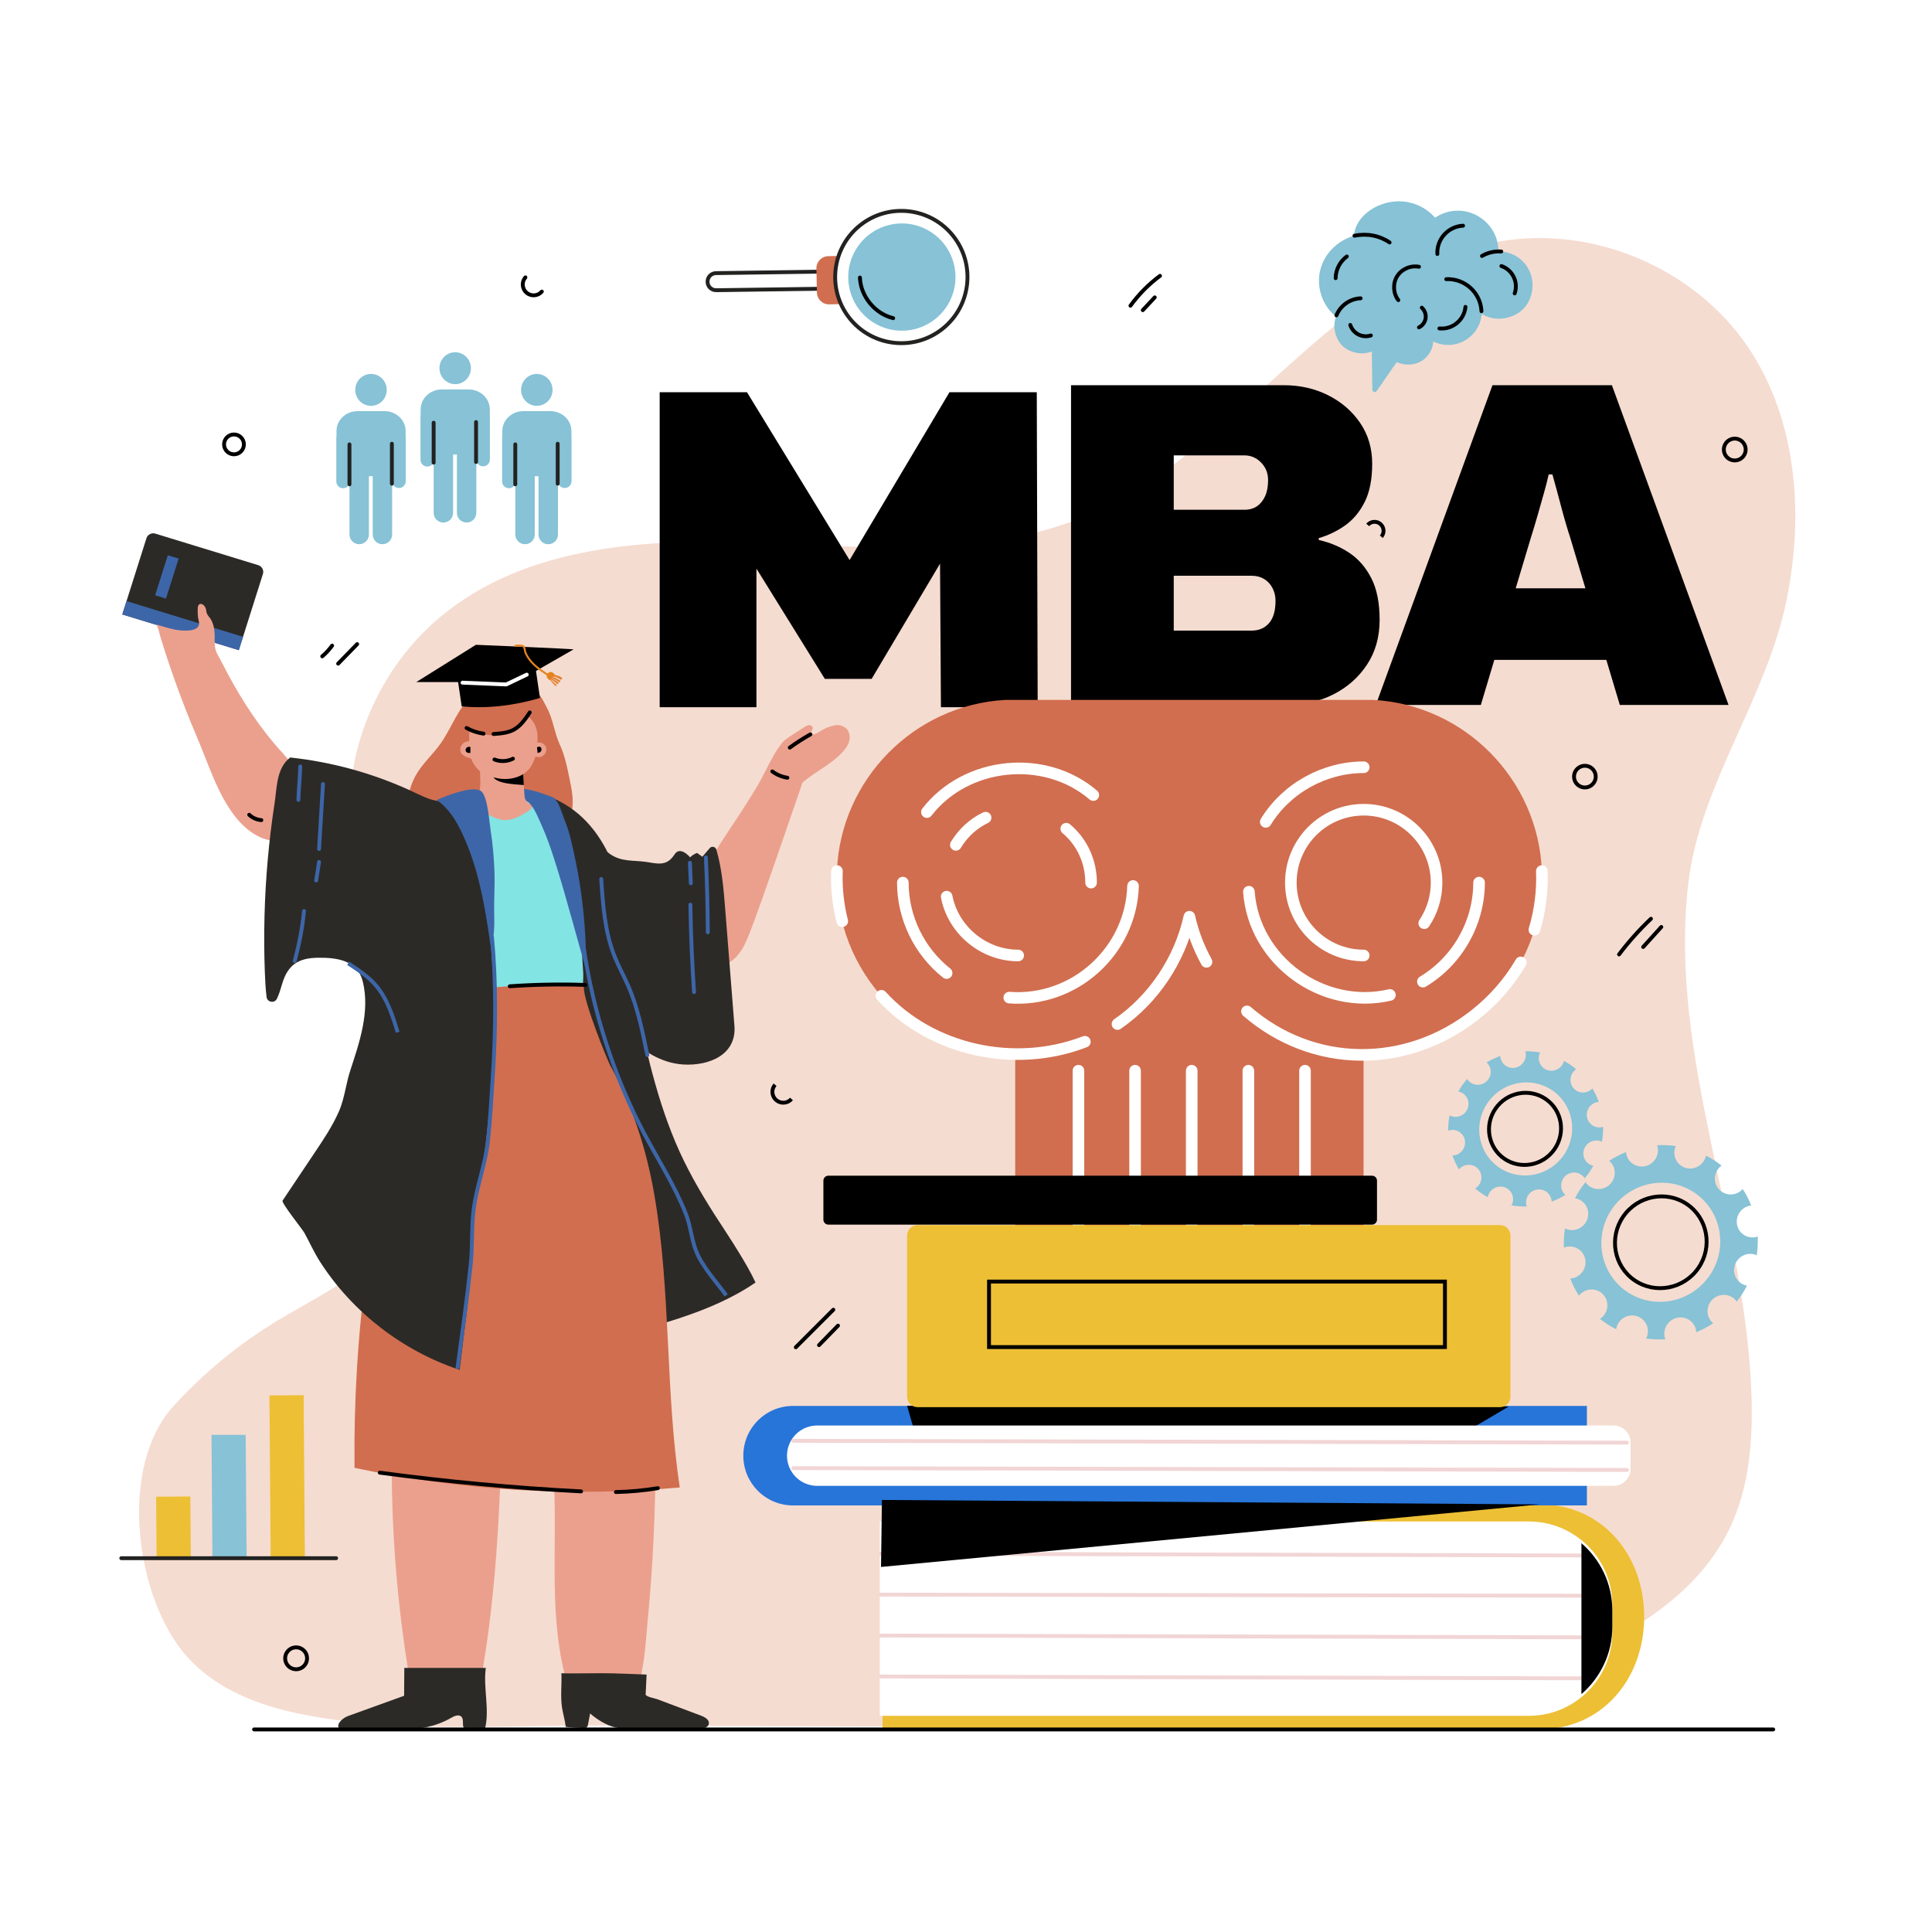 <svg xmlns="http://www.w3.org/2000/svg" xmlns:xlink="http://www.w3.org/1999/xlink" x="0px" y="0px" viewBox="0 0 500 500" style="enable-background:new 0 0 500 500;" xml:space="preserve"><g id="BACKGROUND">	<rect style="fill:#FFFFFF;" width="500" height="500"></rect></g><g id="OBJECTS">	<path style="fill:#F5DCD0;" d="M329.581,98.127c-14.826,13.442-29.655,27.255-47.627,35.014  c-26.485,11.435-56.605,8.452-85.43,7.308c-28.825-1.144-60.166,0.626-82.372,19.041c-13.404,11.116-22.065,27.771-23.468,45.129  c-1.756,21.729,6.276,45.611,11.08,66.577c4.201,18.335,11.372,35.848-3.233,52.217c-7.344,8.231-17.762,12.876-27.175,18.628  c-9.784,5.979-18.716,13.351-26.443,21.827c-14.049,15.413-10.033,47.554,1.935,62.994c10.518,13.569,29.21,17.294,46.298,18.95  c20.768,2.013,40.861,0.679,61.621,0.747c38.662,0.127,77.323,0.253,115.985,0.38c45.97,0.151,93.359,0.034,135.81-17.607  c16.909-7.027,33.549-17.673,41.299-34.263c4.688-10.034,5.704-21.401,5.459-32.473c-1.003-45.19-21.714-89.223-16.374-134.108  c3.036-25.52,20.174-47.551,25.416-73.19c4.522-22.119,2.728-46.461-9.818-65.23c-13.781-20.617-40.277-31.896-64.69-27.537  C364.898,66.628,347.242,82.114,329.581,98.127z"></path>	<g>					<line style="fill:none;stroke:#000000;stroke-linecap:round;stroke-linejoin:round;stroke-miterlimit:10;" x1="216.878" y1="343.073" x2="211.957" y2="348.123"></line>					<line style="fill:none;stroke:#000000;stroke-linecap:round;stroke-linejoin:round;stroke-miterlimit:10;" x1="92.432" y1="166.699" x2="87.511" y2="171.749"></line>		<path style="fill:none;stroke:#000000;stroke-linecap:round;stroke-linejoin:round;stroke-miterlimit:10;" d="M83.393,169.866   c0.958-0.823,1.821-1.758,2.564-2.779"></path>		<path style="fill:none;stroke:#000000;stroke-linecap:round;stroke-linejoin:round;stroke-miterlimit:10;" d="M425.251,245.08   c1.565-1.727,3.131-3.454,4.696-5.181"></path>		<path style="fill:none;stroke:#000000;stroke-linecap:round;stroke-linejoin:round;stroke-miterlimit:10;" d="M427.267,237.775   c-3.001,2.842-5.766,5.932-8.258,9.23"></path>		<path style="fill:none;stroke:#000000;stroke-linecap:round;stroke-linejoin:round;stroke-miterlimit:10;" d="M215.669,338.955   c-3.238,3.238-6.477,6.477-9.715,9.715"></path>		<g>			<path style="fill:none;stroke:#000000;stroke-linecap:round;stroke-linejoin:round;stroke-miterlimit:10;" d="M298.849,76.958    c-1.032,1.104-2.064,2.209-3.095,3.314"></path>			<path style="fill:none;stroke:#000000;stroke-linecap:round;stroke-linejoin:round;stroke-miterlimit:10;" d="M300.206,71.388    c-2.924,2.167-5.513,4.786-7.646,7.735"></path>		</g>		<path style="fill:none;stroke:#000000;stroke-linecap:round;stroke-miterlimit:10;" d="M451.137,118.138   c-0.994,1.206-2.777,1.378-3.983,0.384c-1.206-0.994-1.378-2.777-0.384-3.983c0.994-1.206,2.777-1.378,3.983-0.384   C451.958,115.148,452.13,116.932,451.137,118.138z"></path>		<path style="fill:none;stroke:#000000;stroke-linecap:round;stroke-miterlimit:10;" d="M79.475,429.171   c0,1.569-1.272,2.841-2.841,2.841c-1.569,0-2.841-1.272-2.841-2.841c0-1.569,1.272-2.841,2.841-2.841   C78.203,426.33,79.475,427.602,79.475,429.171z"></path>		<path style="fill:none;stroke:#000000;stroke-miterlimit:10;" d="M412.288,202.828c-1.017,1.174-2.792,1.301-3.966,0.285   c-1.174-1.017-1.301-2.792-0.285-3.966c1.017-1.174,2.792-1.301,3.966-0.285C413.177,199.878,413.304,201.654,412.288,202.828z"></path>		<path style="fill:none;stroke:#000000;stroke-linecap:round;stroke-linejoin:round;stroke-miterlimit:10;" d="M140.225,75.464   c-1.017,1.174-2.792,1.301-3.966,0.285c-1.174-1.017-1.301-2.792-0.285-3.966"></path>		<path style="fill:none;stroke:#000000;stroke-miterlimit:10;" d="M204.835,284.411c-1.017,1.174-2.792,1.301-3.966,0.285   c-1.174-1.017-1.302-2.792-0.285-3.966"></path>		<path style="fill:none;stroke:#000000;stroke-miterlimit:10;" d="M353.96,135.852c0.844-0.975,2.319-1.081,3.294-0.237   c0.975,0.844,1.081,2.319,0.237,3.294"></path>		<circle style="fill:none;stroke:#000000;stroke-miterlimit:10;" cx="60.554" cy="115.008" r="2.568"></circle>	</g>	<g>		<path style="fill:#D16E4F;" d="M147.161,200.419c-0.544-2.65-1.167-5.293-2.295-7.746c-1.438-3.125-1.73-6.621-3.37-9.59   c-0.837-1.515-1.597-3.533-3.266-4.365c-4.172-2.081-11.144-2.07-15.03,0.592c-4.452,3.049-6.066,8.759-9.196,13.155   c-2.016,2.831-4.713,5.171-6.41,8.203c-2.769,4.946-2.774,11.28-1.745,16.707c0.488,2.576,0.775,5.181,3.012,6.565   c2.377,1.47,5.937,1.749,8.648,2.02c7.528,0.752,15.533,0.108,21.925-3.94c3.646-2.309,6.571-5.894,8.002-9.975   C148.899,207.877,148.005,204.53,147.161,200.419z"></path>		<g>			<g>				<path style="fill:#2C2A27;" d="M68.047,148.54l-6.243,19.718l-30.149-9.243l6.243-19.718c0.303-0.958,1.338-1.492,2.311-1.194     l26.625,8.162C67.807,146.564,68.35,147.582,68.047,148.54z"></path>				<polygon style="fill:#3D66A8;" points="62.896,164.808 61.804,168.258 31.655,159.015 32.748,155.566     "></polygon>			</g>			<polygon style="fill:#3D66A8;" points="46.231,144.561 42.954,154.91 40.15,154.05 43.426,143.701    "></polygon>		</g>		<path style="fill:#EBA08D;" d="M51.731,192.579c-0.25-0.607-0.502-1.211-0.759-1.813c-2.083-4.882-4.015-9.828-5.792-14.83   c-0.878-2.47-1.718-4.954-2.52-7.451c-0.411-1.279-0.812-2.56-1.202-3.845c-0.149-0.492-0.622-2.912-1.137-3.046   c1.738,0.463,3.438,1.077,5.208,1.396c1.693,0.304,6.654,0.732,5.926-2.204c-0.278-1.12-0.338-2.206-0.274-3.375   c0.021-0.377,0.084-0.805,0.398-1.014c0.406-0.271,0.967,0.01,1.276,0.387c0.288,0.351,0.469,0.788,0.516,1.24   c0.13,1.269,0.852,1.507,1.404,2.631c0.577,1.176,0.764,2.52,0.785,3.818c0.025,1.59-0.149,3.297,0.659,4.738   c0.901,1.606,1.729,3.287,2.601,4.93c3.811,7.18,8.623,14.542,14.162,20.551c1.345,1.459,3.076,4.037,4.796,4.989   c2.288,1.265,5.349,0.515,7.725,1.943c2.146,1.29,3.425,3.749,3.678,6.24c0.253,2.491-0.419,5.003-1.482,7.27   c-0.897,1.913-2.279,3.844-4.341,4.306c-1.046,0.235-2.135,0.056-3.192-0.123c-2.544-0.431-5.087-0.862-7.631-1.293   c-1.788-0.303-3.6-0.613-5.246-1.374C58.721,212.689,55.021,200.565,51.731,192.579z"></path>		<path style="fill:#EBA08D;" d="M182.725,227.665c0.051-0.483,0.124-0.97,0.225-1.46c0.816-3.986,3.151-7.468,5.41-10.852   c2.605-3.902,5.179-7.828,7.591-11.852c2.188-3.651,3.826-7.98,6.491-11.291c0.559-0.695,1.322-1.191,2.071-1.675   c1.21-0.782,2.419-1.564,3.629-2.346c0.391-0.253,0.809-0.514,1.274-0.52c0.465-0.006,0.967,0.361,0.922,0.824   c-0.041,0.423-0.503,0.785-0.371,1.188c0.313,0.959,2.149-0.366,2.558-0.581c1.177-0.621,1.107-0.801,3.516-1.388   c0.852-0.207,1.803,0.019,2.546,0.483c0.908,0.568,1.37,1.697,1.319,2.767c-0.051,1.07-0.552,2.078-1.215,2.919   c-2.805,3.556-7.17,5.485-10.733,8.395c-0.533,0.435-0.58,1.247-0.822,1.891c-0.613,1.632-10.079,29.585-13.036,37.059   c-0.77,1.945-1.556,3.92-2.842,5.571c-3.922,5.035-10.962,4.806-11.644,0.48C178.759,241.842,182.138,233.277,182.725,227.665z"></path>		<path style="fill:#2C2A27;" d="M162.143,267.7c3.816,4.192,9.019,7.463,14.729,7.792c6.626,0.382,13.793-2.49,13.197-10.029   c-0.793-10.029-1.585-20.058-2.378-30.087c-0.412-5.217-0.837-10.495-2.3-15.505c-0.223-0.763-1.202-0.979-1.718-0.375   l-1.902,2.227l-1.376-0.983c-0.675,0.235-1.294,0.63-1.792,1.143c-0.898-1.029-2.336-2.145-3.461-1.372   c-0.361,0.248-0.584,0.646-0.84,1.002c-2,2.784-4.434,1.916-7.155,1.535c-3.295-0.461-6.219,0.027-9.187-1.966   c-3.978-2.671-5.43-8.13-10.007-10.644c-3.748-2.059-7.813-0.641-8.524,3.618c-0.652,3.901,1.242,8.122,2.467,11.743   c1.701,5.034,1.542,10.531,4.05,15.366C150.529,250.003,155.372,260.262,162.143,267.7z"></path>		<path style="fill:#2C2A27;" d="M191.149,324.016c-1.98-3.249-4.115-6.403-6.164-9.609c-3.876-6.062-7.417-12.228-10.206-18.855   c-2.706-6.429-4.762-13.1-6.489-19.842c-2.289-8.937-3.093-18.062-4.19-27.192c-1.751-14.572-4.611-33.699-19.506-41.259   c-4.939-2.507-10.796-2.587-16.301-1.833c-5.505,0.753-10.891,2.278-16.424,2.792c1.249-0.116,2.096,6.672,2.243,7.496   c0.453,2.545,0.443,4.688,0.211,7.305c-0.922,10.385-3.015,20.622-3.561,31.071c-1.043,19.971-2.086,39.942-3.129,59.913   c-0.3,5.741-0.565,11.696,1.629,17.023c2.673,6.49,8.757,11.187,15.41,13.673c8.034,3.002,21.15,5.17,29.577,2.703   c13.76-4.028,29.292-7.232,41.281-15.49C194.266,329.186,192.709,326.576,191.149,324.016z"></path>		<path style="fill:#EBA08D;" d="M143.571,391.125c-0.022-2.711-0.084-5.417-0.223-8.114c-0.753-14.607-4.919-28.473-6.176-43.026   c-1.255-14.529-0.482-29.134,3.263-43.267c1.482-5.591,4.54-12.102,10.31-12.502c3.62-0.251,6.984,2.258,8.813,5.393   c1.829,3.135,2.424,6.816,2.964,10.405c2.689,17.859,6.073,35.707,6.747,53.671c0.558,14.886,0.578,29.797-0.133,44.679   c-0.35,7.33-0.876,14.652-1.596,21.956c-0.367,3.725-0.558,7.595-1.267,11.272c-0.326,1.691-0.492,5.45-2.268,6.165   c-0.434,0.175-0.914,0.185-1.381,0.19c-4.111,0.042-8.225-0.175-12.309-0.651c-1.123-0.131-2.345-0.332-3.1-1.174   c-0.49-0.547-0.702-1.282-0.888-1.992C142.684,420.184,143.689,405.593,143.571,391.125z"></path>		<path style="fill:#EBA08D;" d="M106.561,294.032c1.79-5.5,5.206-11.831,10.99-11.909c3.629-0.049,6.847,2.643,8.499,5.875   c1.651,3.232,2.041,6.94,2.38,10.553c1.691,17.981,2.221,33.907,1.894,51.881c-0.489,26.828-0.918,55.646-5.482,82.098   c-0.219,1.267-0.514,2.656-1.539,3.432c-0.657,0.498-1.504,0.651-2.317,0.789c-4.848,0.826-9.941,1.634-14.588,0.026   c-3.157-17.978-4.831-36.215-5-54.467c-0.044-4.73-0.227-9.458-0.452-14.183c-0.203-4.262-1.158-8.94-0.902-13.135   c0.304-4.978,1.148-10.101,1.049-15.053c-0.1-4.987-0.354-9.943-0.112-14.949C101.486,314.472,103.299,304.051,106.561,294.032z"></path>		<path style="fill:#3D66A8;" d="M141.563,205.767c0.47,0.17,0.938,0.344,1.404,0.518c0.226,0.084,0.46,0.174,0.624,0.349   c0.161,0.172,0.232,0.404,0.299,0.628c0.739,2.467,1.478,4.939,1.977,7.464c0.531,2.692,0.769,5.563-0.269,8.108   c-0.085,0.209-0.184,0.422-0.359,0.567c-1.284,1.067-3.578-1.005-4.427-1.755c-1.362-1.202-2.605-2.534-3.71-3.969   c-1.497-1.944-2.741-4.078-3.684-6.335c-0.841-2.011-1.783-3.87-1.564-6.063c0.027-0.268,0.064-0.548,0.219-0.77   c0.294-0.424,0.891-0.497,1.412-0.5C136.259,203.991,138.944,204.82,141.563,205.767z"></path>		<path style="fill:#83E4E4;" d="M150.74,248.755c0.072,1.614,0.278,3.087,0.201,4.368c-0.158,2.622,0.152,3.335-0.227,4.948   c-1.97,8.383-25.785,18.005-33.466,14.503c-4.457-2.032-6.651-6.979-8.014-11.623c-2.68-9.133-3.633-18.753-2.796-28.224   c0.469-5.308-3.922-15.435-0.214-19.302c3.713-3.872,16.347-5.72,21.297-7.949c2.92-1.315,5.244,0.617,8.263,1.695   C148.769,211.806,150.139,235.243,150.74,248.755z"></path>		<path style="fill:#D16E4F;" d="M94.936,328.25c-2.357,17.136-3.378,34.534-3.184,51.625c27.596,5.874,56.073,7.592,84.175,5.081   c-3.79-25.121-2.233-50.762-6.595-75.814c-2.072-11.898-5.623-22.854-11.398-33.398c-0.695-1.268-6.945-16.571-6.837-20.237   c0.013-0.448-0.299-0.845-0.746-0.874c-9.969-0.635-20.915,1.103-30.898,1.361c-0.867,0.023-1.763,0.051-2.548,0.415   c-1.022,0.474-1.702,1.44-2.309,2.377c-7.937,12.257-11.482,28.185-14.685,42.151C97.854,309.907,96.202,319.041,94.936,328.25z"></path>		<path style="fill:#2C2A27;" d="M89.497,281.525c-0.462,2.084-0.925,4.165-1.821,6.194c-1.625,3.678-3.869,7.048-6.099,10.379   c-2.816,4.206-5.632,8.412-8.448,12.618c-0.384,0.572,5.141,7.422,5.657,8.366c1.373,2.51,2.512,5.087,4.092,7.542   c8.34,12.962,21.298,22.984,36.068,27.896c0.319-2.73,0.666-5.464,1.011-8.199c1.113-8.828,2.197-17.678,2.197-26.495   c0-7.299,2.539-15.321,3.415-22.624c0.907-7.568,1.604-15.158,2.176-22.757c1.17-15.532-1.16-30.192-1.437-45.647   c-0.092-5.137-0.634-19.215-6.018-21.083c-2.234-0.775-4.371-0.132-6.623-0.363c-2.628-0.27-5.194-1.728-7.556-2.808   c-9.794-4.478-20.314-7.361-31.022-8.504c-3.571,2.792-3.387,7.649-4.05,11.991c-0.734,4.8-1.316,9.623-1.747,14.46   c-0.862,9.674-1.115,19.401-0.755,29.106c0.08,2.143,0.19,4.291,0.449,6.418c0.17,1.396,2.054,1.729,2.675,0.467   c0.589-1.196,0.969-2.553,1.348-3.831c1.485-5.008,4.245-6.729,9.288-6.785c4.76-0.053,10.189,0.556,11.594,6.176   c1.907,7.786-0.875,15.755-3.27,23.092C90.147,278.588,89.822,280.057,89.497,281.525z"></path>		<g>			<path style="fill:#EBA08D;" d="M124.317,192.34c-0.529,3.037-0.047,6.499-0.015,9.582c0.011,1.087,0.018,2.199-0.344,3.227    c-0.362,1.027-1.173,1.969-2.255,2.189c1.658,1.698,3.644,3.083,5.82,4.061c0.845,0.379,1.729,0.701,2.652,0.8    c1.863,0.2,3.623-0.529,5.171-1.482c0.562-0.346,1.892-0.991,2.2-1.575c0.511-0.968-0.235-0.819-1.036-1.511    c-0.636-0.55-0.754-1.467-0.817-2.298c-0.332-4.353-0.314-8.632-0.876-12.969C134.787,192.129,125.329,192.364,124.317,192.34z"></path>			<g>				<defs>					<path id="SVGID_1_" d="M125.82,193.337c-0.352,0.847-0.408,1.923-0.452,2.71c-0.205,3.663-0.41,7.325-0.615,10.988      c-0.015,0.273-0.029,0.556,0.07,0.811c0.216,0.557,0.875,0.794,1.465,0.926c2.52,0.566,5.201,0.416,7.64-0.426      c0.566-0.196,1.157-0.459,1.464-0.966c0.289-0.478,0.238-1.07,0.234-1.626c-0.027-3.892-0.423-7.889-0.68-11.83      c-0.121-1.862-0.537-1.565-2.251-1.568c-1.1-0.002-2.235,0.076-3.33-0.025c-0.628-0.058-1.437-0.426-2.063-0.311      C126.543,192.161,126.093,192.68,125.82,193.337z"></path>				</defs>				<clipPath id="SVGID_00000174561571159441669030000003819391846192053949_">					<use xlink:href="#SVGID_1_" style="overflow:visible;"></use>				</clipPath>				<path style="clip-path:url(#SVGID_00000174561571159441669030000003819391846192053949_);" d="M128.661,198.402     c0.186,0.508-1.139,1.778-1.139,2.015c0,2.891,7.904,2.487,8.754,2.89c0.575,0.272,1.157,0.531,1.753,0.754     c-0.34-3.072-0.849-6.124-1.529-9.139c-0.036-0.159-0.082-0.332-0.216-0.424c-0.146-0.1-0.341-0.067-0.514-0.03     C133.732,194.905,127.422,195.021,128.661,198.402z"></path>			</g>			<path style="fill:#EBA08D;" d="M132.496,201.443c-1.482,0.269-3.05,0.188-4.471-0.193c-1.472-0.393-3.04-0.9-4.158-1.967    c-1.198-1.143-2.035-2.716-2.312-4.336c-0.256-1.499-0.124-3.095-0.124-4.624c0-3.528,2.907-6.389,6.493-6.389    c0,0,4.631,0,4.633,0c2.532,0,4.887,1.499,5.925,3.772c0.097,0.212,0.18,0.43,0.252,0.651c0.433,1.335,0.461,2.762,0.308,4.144    c-0.069,0.619-0.204,1.168-0.171,1.784c0.037,0.71-0.231,1.402-0.49,2.052c-0.28,0.701-0.563,1.408-0.974,2.044    C136.29,200.105,134.47,201.085,132.496,201.443z"></path>			<path style="fill:#D16E4F;" d="M130.102,189.999c0.455-0.112,0.903-0.255,1.338-0.432c2.883-1.171,7.438-5.786,4.923-9.029    c-0.788-1.016-2.504-1.251-3.73-1.37c-0.829-0.08-1.658-0.16-2.487-0.24c-1.206-0.117-2.075,0.128-3.192,0.45    c-2.836,0.817-4.903,3.664-5.794,6.299c-0.274,0.81-0.437,1.766,0.061,2.465c0.24,0.336,0.603,0.564,0.968,0.764    C124.571,190.213,127.467,190.645,130.102,189.999z"></path>			<path style="fill:#EBA08D;" d="M122.373,191.903c-0.813-0.162-1.703-0.13-2.395,0.381c-0.693,0.511-1.091,1.607-0.704,2.436    c0.218,0.468,0.633,0.773,1.054,0.999c0.573,0.308,1.191,0.509,1.821,0.592"></path>			<path d="M121.746,193.331c-0.303-0.089-0.642-0.082-0.908,0.106c-0.265,0.188-0.426,0.587-0.308,0.917    c0.087,0.242,0.301,0.401,0.523,0.465c0.223,0.064,0.457,0.048,0.686,0.031"></path>			<path style="fill:none;stroke:#452232;stroke-miterlimit:10;" d="M133.203,197.683"></path>			<path style="fill:#EBA08D;" d="M140.954,192.802c0.187,0.204,0.333,0.446,0.404,0.711c0.068,0.253,0.064,0.522,0.012,0.779    c-0.162,0.799-0.837,1.482-1.65,1.631c-0.813,0.149-1.71-0.267-2.081-0.995C136.584,192.859,139.441,191.152,140.954,192.802z"></path>			<path d="M138.979,193.475c0.195-0.297,0.678-0.327,0.943-0.088c0.265,0.239,0.298,0.67,0.115,0.974    c-0.182,0.305-0.543,0.482-0.902,0.5"></path>			<g>				<path d="M107.724,176.525l15.442-9.653c0,0,25.52,1.065,25.251,1.2l-14.731,8.453     C133.658,176.533,107.724,176.525,107.724,176.525z"></path>				<path d="M139.743,180.642c-6.869,1.995-13.628,2.797-20.256,2.167l-1.382-9.35c5.371-3.953,15.289-4.814,20.256-2.167     L139.743,180.642z"></path>				<path style="fill:#E38436;" d="M144.556,174.926c-0.296-0.113-0.599-0.205-0.914-0.249c-0.297-0.041-0.59-0.056-0.887-0.015     c-0.144,0.02-0.277,0.067-0.398,0.147c-0.11,0.073-0.18,0.17-0.254,0.276c-0.016,0.023-0.007,0.047,0.01,0.065     c-0.053,0.032-0.05,0.099-0.005,0.137c-0.048,0.011-0.086,0.057-0.056,0.115c0.423,0.796,1.002,1.505,1.673,2.113     c0.194,0.176,0.482-0.13,0.28-0.288c-0.599-0.469-1.121-1.016-1.583-1.613c0.1,0.08,0.205,0.155,0.304,0.238     c0.172,0.143,0.351,0.277,0.526,0.416c0.175,0.14,0.347,0.284,0.516,0.433c0.084,0.074,0.167,0.151,0.25,0.226     c0.109,0.097,0.199,0.139,0.349,0.115c0.09-0.015,0.165-0.107,0.184-0.19c0.039-0.165-0.062-0.285-0.211-0.339     c-0.009-0.003-0.017-0.001-0.026-0.003c-0.016-0.009-0.03-0.018-0.037-0.023c-0.046-0.034-0.091-0.067-0.137-0.1     c-0.082-0.059-0.165-0.118-0.248-0.177c-0.178-0.124-0.358-0.243-0.541-0.358c-0.178-0.112-0.361-0.208-0.548-0.303     c-0.098-0.05-0.194-0.1-0.292-0.141c0.12,0.027,0.24,0.056,0.356,0.104c0.246,0.101,0.48,0.214,0.71,0.346     c0.22,0.126,0.433,0.262,0.638,0.411c0.223,0.161,0.484,0.415,0.752,0.175c0.175-0.157-0.008-0.49-0.233-0.424     c-0.015-0.009-0.031-0.018-0.034-0.02c-0.053-0.034-0.104-0.07-0.157-0.104c-0.1-0.065-0.201-0.129-0.304-0.19     c-0.218-0.13-0.441-0.25-0.678-0.344c-0.23-0.092-0.463-0.171-0.708-0.208c-0.192-0.029-0.411-0.063-0.61-0.033     c0.161-0.139,0.458-0.134,0.655-0.11c0.251,0.031,0.511,0.103,0.751,0.179c0.236,0.075,0.466,0.16,0.688,0.27     c0.241,0.12,0.457,0.294,0.701,0.405c0.304,0.138,0.602-0.233,0.352-0.477C145.171,175.167,144.843,175.035,144.556,174.926z"></path>				<path style="fill:#E3831F;" d="M143.655,174.637l-0.465-0.451c-0.388-0.376-1.018-0.359-1.408,0.037     c-0.39,0.396-0.392,1.021-0.004,1.397l0.465,0.451L143.655,174.637z"></path>				<path style="fill:none;stroke:#E3831F;stroke-width:0.5;stroke-miterlimit:10;" d="M133.174,167.164     c0.387-0.061,0.779-0.092,1.171-0.093c0.359-0.001,0.986,0.042,1.193,0.283c0.255,0.296,0.306,1.227,0.479,1.625     c0.471,1.085,1.201,2.051,2.047,2.882c1.235,1.213,2.71,2.159,4.173,3.094"></path>			</g>		</g>		<path style="fill:#3D66A8;" d="M112.983,207.042c3.077,2.046,5.074,5.319,6.633,8.636c4.652,9.898,6.211,20.886,7.718,31.69   c-0.461-3.307,0.798-3.315,0.574-10.664c-0.111-3.63,0.188-7.263,0.064-10.894c-0.126-3.673-0.428-7.343-1.007-10.975   c-0.32-2.006-0.756-8.842-2.456-10.098C122.375,203.163,115.115,206.105,112.983,207.042z"></path>		<path style="fill:#3D66A8;" d="M145.87,211.533c-0.484-1.375-1.475-4.196-1.956-4.265c-0.828-0.119-1.656-0.237-2.485-0.356   c-0.803-0.115-1.696-0.232-2.389-0.683c-0.527-0.343-0.835-0.952-1.413-1.221c-0.503-0.233-1.156-0.096-1.519,0.318   c-0.363,0.414-0.405,1.069-0.097,1.525c0.149,0.221,0.364,0.389,0.563,0.568c1.715,1.538,2.628,4.033,3.556,6.075   c1.395,3.068,2.483,6.262,3.502,9.47c1.696,5.344,3.205,10.743,4.714,16.142c1.107,3.961,2.214,7.921,3.321,11.882   c0.001-0.075,0.001-0.15,0.002-0.226c0.063-7.524-0.509-15.053-1.699-22.485c-0.596-3.72-1.375-7.399-2.249-11.064   c-0.412-1.73-0.947-3.356-1.614-5.02C146.063,212.079,145.979,211.843,145.87,211.533z"></path>		<path style="fill:none;stroke:#3D66A8;stroke-miterlimit:10;" d="M151.087,245.342c2.379,16.364,7.753,33.127,15.535,47.837   c3.694,6.983,8.025,13.685,10.91,21.057c1.217,3.11,1.427,6.519,2.612,9.521c1.578,4,5.254,8.011,7.795,11.478"></path>		<path style="fill:none;stroke:#3D66A8;stroke-miterlimit:10;" d="M118.371,354.273c1.209-8.991,2.502-18.012,3.449-27.036   c0.507-4.835,0.16-9.868,0.812-14.624c0.785-5.725,2.929-11.184,3.596-16.929c0.646-5.563,0.916-11.255,1.287-16.849   c0.807-12.162,0.931-24.391-0.205-36.537"></path>		<path style="fill:none;stroke:#3D66A8;stroke-linecap:round;stroke-miterlimit:10;" d="M155.596,227.469   c0.451,6.822,0.931,13.773,3.489,20.129c1.008,2.504,2.324,4.876,3.411,7.347c2.534,5.757,3.792,11.965,5.032,18.12"></path>		<path style="fill:none;stroke:#3D66A8;stroke-miterlimit:10;" d="M90.108,249.307c2.567,1.686,5.17,3.402,7.167,5.718   c2.943,3.414,4.327,7.834,5.639,12.121"></path>		<path style="fill:none;stroke:#000000;stroke-linecap:round;stroke-miterlimit:10;" d="M209.73,190.058   c-1.844,1.034-3.627,2.177-5.336,3.422"></path>		<path style="fill:none;stroke:#000000;stroke-linecap:round;stroke-miterlimit:10;" d="M199.863,199.638   c1.143,0.859,2.502,1.427,3.916,1.637"></path>		<path style="fill:none;stroke:#3D66A8;stroke-linecap:round;stroke-miterlimit:10;" d="M182.686,221.902   c0.289,6.457,0.454,12.919,0.496,19.383"></path>		<path style="fill:none;stroke:#3D66A8;stroke-linecap:round;stroke-miterlimit:10;" d="M178.551,223.286   c0.077,1.769,0.154,3.538,0.231,5.307"></path>		<path style="fill:none;stroke:#3D66A8;stroke-linecap:round;stroke-miterlimit:10;" d="M178.67,234.129   c0.119,7.547,0.435,15.091,0.946,22.622"></path>		<path style="fill:none;stroke:#000000;stroke-linecap:round;stroke-miterlimit:10;" d="M125.145,189.87   c-1.541-0.217-3.04-0.71-4.398-1.472"></path>		<path style="fill:none;stroke:#000000;stroke-linecap:round;stroke-miterlimit:10;" d="M137.094,184.376   c-3.027,4.758-4.86,5.281-9.363,5.585"></path>		<polyline style="fill:none;stroke:#FFFFFF;stroke-linecap:round;stroke-linejoin:round;stroke-miterlimit:10;" points="   119.709,176.673 131.016,177.134 136.323,174.596   "></polyline>		<path style="fill:#2C2A27;" d="M125.69,431.964c0.013-0.107,0.027-0.207,0.041-0.306h-21.095   c-0.017,2.402-0.034,4.804-0.051,7.205c-4.848,1.752-9.696,3.504-14.545,5.256c-1.525,0.551-3.334,2.35-2.085,3.383   c0.428,0.354,1.038,0.355,1.593,0.337c8.757-0.285,19.229,1.368,27.149-3.233c0.864-0.502,2.067-1.032,2.74-0.294   c0.765,0.839-0.056,2.524,0.882,3.164c0.345,0.235,0.798,0.208,1.214,0.173c1.334-0.115,2.667-0.229,4.001-0.344   C126.73,442.559,125.08,436.877,125.69,431.964z"></path>		<path style="fill:#2C2A27;" d="M183.318,445.35c-0.323-0.62-1.144-1.058-1.859-1.327c-2.493-0.937-4.987-1.875-7.48-2.812   c-1.297-0.487-2.593-0.975-3.89-1.462c-0.666-0.25-2.594-0.549-2.998-1.138c0.082-1.746,0.164-3.492,0.246-5.237   c-3.916-0.13-7.748-0.353-11.681-0.348c-0.651,0.001-10.368,0.087-10.372,0.012c0.144,2.953-0.283,5.939,0.167,8.882   c0.257,1.678,0.798,3.36,0.958,5c1.486,0.186,3.008,0.216,4.511,0.301c0.323,0.018,0.681,0.025,0.926-0.185   c0.216-0.185,0.282-0.487,0.335-0.766c0.179-0.942,0.359-1.883,0.539-2.825c1.792,1.547,4.191,3.087,6.543,3.61   c2.197,0.488,4.474,0.434,6.724,0.377c4.934-0.124,9.842-0.106,14.777-0.029c1.089,0.017,2.51-0.227,2.68-1.302   C183.487,445.825,183.436,445.575,183.318,445.35z"></path>		<path style="fill:none;stroke:#000000;stroke-linecap:round;stroke-miterlimit:10;" d="M127.965,196.559   c1.527,0.611,3.316,0.532,4.783-0.212"></path>		<path style="fill:none;stroke:#000000;stroke-linecap:round;stroke-miterlimit:10;" d="M170.259,385.134   c-3.59,0.597-7.223,0.934-10.861,1.005"></path>		<path style="fill:none;stroke:#000000;stroke-linecap:round;stroke-miterlimit:10;" d="M150.387,385.972   c-17.426-0.906-34.814-2.524-52.107-4.851"></path>		<path style="fill:none;stroke:#000000;stroke-linecap:round;stroke-miterlimit:10;" d="M151.476,254.899   c-6.232-0.239-13.325-0.096-19.545,0.347"></path>		<path style="fill:none;stroke:#3D66A8;stroke-linecap:round;stroke-miterlimit:10;" d="M76.269,248.729   c1.194-4.559,1.919-8.155,2.417-12.947"></path>		<path style="fill:none;stroke:#3D66A8;stroke-linecap:round;stroke-miterlimit:10;" d="M83.59,202.91   c-0.34,5.6-0.679,11.201-1.019,16.801"></path>		<path style="fill:none;stroke:#3D66A8;stroke-linecap:round;stroke-miterlimit:10;" d="M77.708,198.36   c0,1.439-0.48,7.196-0.48,8.635"></path>		<path style="fill:none;stroke:#3D66A8;stroke-linecap:round;stroke-miterlimit:10;" d="M82.571,223.075   c-0.246,1.598-0.491,3.196-0.737,4.794"></path>		<path style="fill:none;stroke:#000000;stroke-linecap:round;stroke-miterlimit:10;" d="M64.492,210.857   c0.847,0.806,1.978,1.307,3.144,1.392"></path>	</g>	<g>		<g>			<path d="M277.183,182.44V99.692h55.086c4.168,0,7.977,0.863,11.426,2.586c3.447,1.726,6.213,4.111,8.299,7.157    c2.084,3.048,3.127,6.576,3.127,10.584c0,4.01-0.643,7.297-1.924,9.863c-1.284,2.567-2.968,4.591-5.051,6.074    c-2.086,1.485-4.372,2.586-6.856,3.308v0.481c2.887,0.643,5.512,1.744,7.878,3.307c2.364,1.564,4.27,3.749,5.713,6.555    c1.444,2.808,2.165,6.416,2.165,10.824c0,4.411-1.082,8.26-3.248,11.546c-2.165,3.289-5.052,5.854-8.659,7.698    c-3.608,1.845-7.659,2.766-12.148,2.766H277.183z M303.764,131.925h18.282c1.282,0,2.364-0.3,3.248-0.902    c0.881-0.602,1.582-1.462,2.105-2.586c0.52-1.122,0.782-2.526,0.782-4.209c0-1.763-0.601-3.267-1.804-4.51    c-1.203-1.243-2.646-1.865-4.33-1.865h-18.282V131.925z M303.764,163.196h20.206c1.844,0,3.327-0.64,4.45-1.924    c1.121-1.281,1.684-3.206,1.684-5.773c0-1.202-0.261-2.304-0.782-3.307c-0.522-1.001-1.244-1.783-2.165-2.345    c-0.923-0.56-1.985-0.842-3.187-0.842h-20.206V163.196z"></path>			<g>				<path d="M243.514,183.025l-0.233-37.15l-17.702,29.814h-12.112l-17.702-28.533v35.87h-25.039v-81.522h22.593l26.553,43.44     l25.854-43.44h22.593l0.233,81.522H243.514z"></path>			</g>			<path d="M356.059,182.44l30.189-82.749h30.91l30.189,82.749h-28.144l-3.488-11.666h-28.986l-3.488,11.666H356.059z     M392.262,152.251h18.041l-3.969-13.23c-0.322-0.963-0.682-2.124-1.082-3.489c-0.402-1.362-0.802-2.805-1.203-4.33    c-0.402-1.522-0.803-3.025-1.203-4.51c-0.402-1.482-0.763-2.785-1.082-3.909h-0.962c-0.321,1.444-0.742,3.088-1.263,4.931    c-0.523,1.845-1.064,3.749-1.624,5.713c-0.561,1.965-1.123,3.829-1.684,5.593L392.262,152.251z"></path>		</g>		<g>			<g>				<path style="fill:#D16E4F;" d="M355.387,181.135H260.24c-23.649,1.246-42.741,20.638-43.643,44.303     c-1.004,26.325,20.039,47.981,46.141,47.981c22.065,0,40.503-15.481,45.076-36.17c4.572,20.69,23.011,36.17,45.076,36.17     c26.101,0,47.144-21.657,46.141-47.981C398.127,201.773,379.036,182.381,355.387,181.135z"></path>				<rect x="262.737" y="210.387" style="fill:#D16E4F;" width="90.151" height="166.377"></rect>			</g>			<g>				<path style="fill:none;stroke:#FFFFFF;stroke-width:3;stroke-linecap:round;stroke-linejoin:round;stroke-miterlimit:10;" d="     M397.097,240.621c1.482-4.91,2.128-10.059,1.933-15.183"></path>				<path style="fill:none;stroke:#FFFFFF;stroke-width:3;stroke-linecap:round;stroke-linejoin:round;stroke-miterlimit:10;" d="     M322.711,261.744c17.191,14.86,41.303,14.888,59.053,0.86c4.727-3.736,8.787-8.324,11.826-13.532"></path>				<path style="fill:none;stroke:#FFFFFF;stroke-width:3;stroke-linecap:round;stroke-linejoin:round;stroke-miterlimit:10;" d="     M289.207,265.02c9.403-6.504,16.128-16.621,18.606-27.771c0.904,4.079,2.404,8.019,4.427,11.675"></path>				<path style="fill:none;stroke:#FFFFFF;stroke-width:3;stroke-linecap:round;stroke-linejoin:round;stroke-miterlimit:10;" d="     M228.106,257.707c12.881,14.181,34.577,18.897,52.653,11.896"></path>				<path style="fill:none;stroke:#FFFFFF;stroke-width:3;stroke-linecap:round;stroke-linejoin:round;stroke-miterlimit:10;" d="     M216.597,225.438c-0.164,4.359,0.307,8.738,1.38,12.966"></path>				<path style="fill:none;stroke:#FFFFFF;stroke-width:3;stroke-linecap:round;stroke-linejoin:round;stroke-miterlimit:10;" d="     M244.983,251.828c-7.102-5.629-11.327-14.347-11.327-23.41"></path>				<path style="fill:none;stroke:#FFFFFF;stroke-width:3;stroke-linecap:round;stroke-linejoin:round;stroke-miterlimit:10;" d="     M293.228,229.294c-0.497,16.811-15.178,30.165-32.03,28.889"></path>				<path style="fill:none;stroke:#FFFFFF;stroke-width:3;stroke-linecap:round;stroke-linejoin:round;stroke-miterlimit:10;" d="     M239.881,210.17c10.141-13.09,30.487-15.173,43.064-4.409"></path>				<path style="fill:none;stroke:#FFFFFF;stroke-width:3;stroke-linecap:round;stroke-linejoin:round;stroke-miterlimit:10;" d="     M275.945,214.468c4.136,3.464,6.424,8.569,6.424,13.949"></path>				<path style="fill:none;stroke:#FFFFFF;stroke-width:3;stroke-linecap:round;stroke-linejoin:round;stroke-miterlimit:10;" d="     M247.374,218.65c1.837-3.027,4.49-5.519,7.697-7.041"></path>				<path style="fill:none;stroke:#FFFFFF;stroke-width:3;stroke-linecap:round;stroke-linejoin:round;stroke-miterlimit:10;" d="     M263.509,247.277c-8.898,0.001-16.802-6.483-18.509-15.223"></path>				<path style="fill:none;stroke:#FFFFFF;stroke-width:3;stroke-linecap:round;stroke-linejoin:round;stroke-miterlimit:10;" d="     M327.578,212.704c5.337-8.717,15.137-14.139,25.35-14.139"></path>				<path style="fill:none;stroke:#FFFFFF;stroke-width:3;stroke-linecap:round;stroke-linejoin:round;stroke-miterlimit:10;" d="     M359.711,257.497c-17.434,4.049-35.186-8.839-36.501-26.723"></path>				<path style="fill:none;stroke:#FFFFFF;stroke-width:3;stroke-linecap:round;stroke-linejoin:round;stroke-miterlimit:10;" d="     M382.781,228.418c-0.002,10.42-5.6,20.274-14.536,25.629"></path>				<path style="fill:none;stroke:#FFFFFF;stroke-width:3;stroke-linecap:round;stroke-linejoin:round;stroke-miterlimit:10;" d="     M352.928,247.277c-10.415,0-18.859-8.443-18.859-18.859c0-10.415,8.443-18.859,18.859-18.859c4.803,0,9.188,1.796,12.517,4.753     c3.89,3.455,6.341,8.494,6.341,14.106c0,3.89-1.178,7.505-3.196,10.508"></path>			</g>			<g>									<line style="fill:none;stroke:#FFFFFF;stroke-width:3;stroke-linecap:round;stroke-linejoin:round;stroke-miterlimit:10;" x1="279.099" y1="277.098" x2="279.099" y2="368.715"></line>									<line style="fill:none;stroke:#FFFFFF;stroke-width:3;stroke-linecap:round;stroke-linejoin:round;stroke-miterlimit:10;" x1="293.758" y1="277.098" x2="293.758" y2="368.715"></line>									<line style="fill:none;stroke:#FFFFFF;stroke-width:3;stroke-linecap:round;stroke-linejoin:round;stroke-miterlimit:10;" x1="308.416" y1="277.098" x2="308.416" y2="368.715"></line>									<line style="fill:none;stroke:#FFFFFF;stroke-width:3;stroke-linecap:round;stroke-linejoin:round;stroke-miterlimit:10;" x1="323.075" y1="277.098" x2="323.075" y2="368.715"></line>									<line style="fill:none;stroke:#FFFFFF;stroke-width:3;stroke-linecap:round;stroke-linejoin:round;stroke-miterlimit:10;" x1="337.734" y1="277.098" x2="337.734" y2="368.715"></line>			</g>		</g>		<g>			<path style="fill:#EDBF34;" d="M398.517,447.539H228.401v-58.206h170.116c16.073,0,26.993,13.03,26.993,29.103l0,0    C425.51,434.509,414.59,447.539,398.517,447.539z"></path>			<path style="fill:#FFFFFF;" d="M395.656,444.054H227.694v-50.295h167.961c11.936,0,21.611,9.676,21.611,21.611v7.072    C417.267,434.378,407.591,444.054,395.656,444.054z"></path>							<line style="fill:none;stroke:#F2D5D5;stroke-linecap:round;stroke-miterlimit:10;" x1="227.93" y1="402.085" x2="410.923" y2="402.556"></line>							<line style="fill:none;stroke:#F2D5D5;stroke-linecap:round;stroke-miterlimit:10;" x1="227.93" y1="412.683" x2="415.398" y2="412.977"></line>							<line style="fill:none;stroke:#F2D5D5;stroke-linecap:round;stroke-miterlimit:10;" x1="227.93" y1="423.281" x2="416.34" y2="423.752"></line>							<line style="fill:none;stroke:#F2D5D5;stroke-linecap:round;stroke-miterlimit:10;" x1="227.93" y1="433.879" x2="410.923" y2="434.35"></line>			<path d="M409.274,399.373v39.067c4.887-4.224,7.993-10.454,7.993-17.421v-4.226C417.267,409.827,414.162,403.597,409.274,399.373    z"></path>			<path style="fill:#2775D9;" d="M410.687,389.603H205.244c-7.111,0-12.876-5.765-12.876-12.876l0,0    c0-7.112,5.765-12.876,12.876-12.876h205.444V389.603z"></path>			<polygon points="390.467,364.007 381.798,369.113 237.939,374.864 234.753,363.825    "></polygon>			<path style="fill:#FFFFFF;" d="M421.992,380.118c0,2.439-1.977,4.416-4.416,4.416H211.48c-4.312,0-7.808-3.495-7.808-7.807l0,0    c0-4.312,3.496-7.808,7.808-7.808h206.096c2.439,0,4.416,1.977,4.416,4.416V380.118z"></path>			<path style="fill:#EDBF34;" d="M388.214,364.167H237.45c-1.486,0-2.69-1.204-2.69-2.69v-41.729c0-1.486,1.204-2.69,2.69-2.69    h150.764c1.486,0,2.69,1.204,2.69,2.69v41.729C390.904,362.963,389.7,364.167,388.214,364.167z"></path>			<path d="M355.085,316.928H214.372c-0.707,0-1.28-0.573-1.28-1.28v-10.099c0-0.707,0.573-1.28,1.28-1.28h140.713    c0.707,0,1.279,0.573,1.279,1.28v10.099C356.365,316.355,355.792,316.928,355.085,316.928z"></path>			<rect x="255.956" y="331.667" style="fill:none;stroke:#000000;stroke-miterlimit:10;" width="117.992" height="16.957"></rect>							<line style="fill:none;stroke:#F2D5D5;stroke-linecap:round;stroke-miterlimit:10;" x1="205.321" y1="372.881" x2="421.05" y2="373.352"></line>							<line style="fill:none;stroke:#F2D5D5;stroke-linecap:round;stroke-miterlimit:10;" x1="205.321" y1="379.947" x2="421.05" y2="380.418"></line>			<polygon points="398.517,389.332 228.244,388.19 228.008,405.525    "></polygon>		</g>	</g>			<line style="fill:none;stroke:#000000;stroke-linecap:round;stroke-linejoin:round;stroke-miterlimit:10;" x1="65.756" y1="447.576" x2="458.906" y2="447.576"></line>	<g>		<g>			<path style="fill:#FFFFFF;stroke:#222221;stroke-linecap:round;stroke-linejoin:round;stroke-miterlimit:10;" d="M223.977,72.35    L223.977,72.35c0.017,1.221-0.959,2.225-2.18,2.242l-36.443,0.515c-1.221,0.017-2.225-0.959-2.242-2.18v0    c-0.017-1.221,0.959-2.225,2.18-2.242l36.443-0.515C222.956,70.153,223.96,71.129,223.977,72.35z"></path>			<g>				<path style="fill:#D16E4F;" d="M211.415,75.706l-0.13-6.217c-0.036-1.727,1.335-3.157,3.062-3.193l2.122-0.044     c1.727-0.036,3.157,1.335,3.193,3.062l0.13,6.217c0.036,1.727-1.335,3.157-3.062,3.193l-2.122,0.044     C212.881,78.805,211.451,77.434,211.415,75.706z"></path>			</g>							<ellipse transform="matrix(0.784 -0.62 0.62 0.784 5.86 160.199)" style="fill:#FFFFFF;stroke:#222221;stroke-linecap:round;stroke-linejoin:round;stroke-miterlimit:10;" cx="233.377" cy="71.67" rx="17.129" ry="17.129"></ellipse>							<ellipse transform="matrix(0.541 -0.841 0.841 0.541 46.87 229.203)" style="fill:#87C2D6;" cx="233.377" cy="71.67" rx="13.877" ry="13.876"></ellipse>			<path style="fill:none;stroke:#000000;stroke-linecap:round;stroke-linejoin:round;stroke-miterlimit:10;" d="M231.156,82.34    c-4.73-1.136-8.43-5.654-8.612-10.515"></path>		</g>		<g>			<g>				<g>					<path style="fill:#87C2D6;" d="M411.862,281.949c-1.405,1.192-3.492,1.031-4.66-0.358c-1.169-1.389-0.978-3.482,0.428-4.674      c0.088-0.075,0.186-0.129,0.279-0.193c-0.993-0.841-2.053-1.571-3.164-2.185c-0.03,0.119-0.049,0.24-0.092,0.358      c-0.632,1.727-2.535,2.634-4.25,2.027c-1.715-0.607-2.592-2.5-1.96-4.227c0.042-0.116,0.104-0.218,0.158-0.326      c-1.276-0.224-2.573-0.323-3.872-0.297c0.037,0.125,0.082,0.246,0.105,0.379c0.31,1.799-0.899,3.531-2.701,3.868      c-1.801,0.337-3.513-0.848-3.822-2.647c-0.023-0.135-0.021-0.267-0.028-0.4c-1.223,0.442-2.414,1.008-3.559,1.697      c0.107,0.097,0.217,0.189,0.312,0.302c1.169,1.389,0.977,3.482-0.428,4.674c-1.405,1.192-3.491,1.031-4.66-0.358      c-0.098-0.116-0.171-0.243-0.25-0.368c-0.879,1.025-1.641,2.119-2.286,3.264c0.158,0.03,0.317,0.06,0.474,0.115      c1.715,0.607,2.592,2.5,1.96,4.227c-0.632,1.727-2.535,2.634-4.25,2.027c-0.157-0.056-0.299-0.133-0.442-0.209      c-0.252,1.312-0.373,2.644-0.363,3.977c0.164-0.058,0.33-0.115,0.507-0.148c1.802-0.337,3.513,0.848,3.822,2.647      c0.31,1.799-0.899,3.531-2.701,3.869c-0.176,0.033-0.349,0.04-0.522,0.044c0.433,1.243,0.994,2.452,1.685,3.609      c0.118-0.139,0.24-0.275,0.383-0.397c1.405-1.192,3.491-1.031,4.661,0.358c1.169,1.389,0.978,3.482-0.427,4.674      c-0.138,0.116-0.286,0.209-0.434,0.3c1.026,0.87,2.123,1.62,3.275,2.249c0.034-0.176,0.072-0.353,0.136-0.528      c0.632-1.727,2.535-2.634,4.25-2.027c1.715,0.608,2.592,2.5,1.96,4.226c-0.059,0.162-0.14,0.31-0.221,0.457      c1.308,0.224,2.637,0.315,3.967,0.277c-0.054-0.159-0.107-0.319-0.137-0.491c-0.31-1.799,0.899-3.531,2.701-3.868      c1.801-0.337,3.512,0.848,3.822,2.647c0.027,0.158,0.028,0.313,0.033,0.469c1.23-0.455,2.429-1.036,3.578-1.742      c-0.115-0.103-0.233-0.203-0.336-0.325c-1.169-1.389-0.977-3.482,0.428-4.673c1.405-1.192,3.491-1.032,4.66,0.358      c0.09,0.107,0.158,0.225,0.232,0.34c0.861-1.023,1.607-2.113,2.238-3.253c-0.136-0.029-0.273-0.051-0.407-0.099      c-1.715-0.607-2.592-2.5-1.96-4.226c0.632-1.727,2.535-2.634,4.25-2.027c0.118,0.042,0.223,0.104,0.333,0.158      c0.234-1.282,0.344-2.583,0.33-3.884c-0.121,0.037-0.237,0.083-0.365,0.107c-1.801,0.337-3.513-0.848-3.822-2.647      c-0.31-1.799,0.899-3.531,2.701-3.869c0.117-0.022,0.231-0.02,0.347-0.03c-0.426-1.2-0.974-2.368-1.641-3.488      C412.031,281.775,411.957,281.869,411.862,281.949z M402.545,301.316c-5.108,4.333-12.694,3.75-16.944-1.302      c-4.25-5.052-3.554-12.66,1.555-16.992c5.108-4.333,12.694-3.75,16.944,1.302C408.349,289.375,407.653,296.983,402.545,301.316      z"></path>				</g>			</g>			<path style="fill:#87C2D6;" d="M454.9,320.001c-0.15,0.051-0.294,0.114-0.452,0.148c-2.241,0.496-4.433-0.916-4.894-3.154    c-0.461-2.238,0.982-4.454,3.224-4.949c0.145-0.032,0.289-0.035,0.433-0.051c-0.582-1.484-1.316-2.923-2.197-4.296    c-0.101,0.113-0.191,0.233-0.306,0.337c-1.71,1.548-4.329,1.433-5.849-0.257c-1.52-1.69-1.366-4.315,0.344-5.863    c0.108-0.098,0.228-0.169,0.342-0.253c-1.277-1.011-2.634-1.881-4.051-2.604c-0.032,0.151-0.051,0.301-0.1,0.451    c-0.721,2.186-3.066,3.399-5.238,2.71c-2.172-0.69-3.348-3.021-2.626-5.207c0.048-0.147,0.122-0.277,0.184-0.414    c-1.607-0.228-3.235-0.299-4.861-0.213c0.052,0.155,0.114,0.305,0.148,0.469c0.461,2.238-0.982,4.454-3.224,4.949    c-2.241,0.496-4.432-0.917-4.894-3.155c-0.035-0.167-0.038-0.333-0.051-0.499c-1.513,0.603-2.982,1.359-4.386,2.267    c0.137,0.117,0.279,0.227,0.403,0.365c1.52,1.69,1.366,4.315-0.345,5.863c-1.711,1.548-4.329,1.433-5.85-0.257    c-0.127-0.141-0.225-0.297-0.328-0.45c-1.058,1.318-1.969,2.717-2.73,4.177c0.199,0.032,0.4,0.062,0.598,0.125    c2.172,0.69,3.348,3.02,2.626,5.206c-0.721,2.186-3.066,3.399-5.238,2.709c-0.199-0.063-0.38-0.154-0.562-0.243    c-0.262,1.651-0.359,3.323-0.293,4.989c0.204-0.08,0.409-0.158,0.629-0.206c2.241-0.496,4.432,0.916,4.894,3.154    c0.461,2.238-0.982,4.454-3.223,4.949c-0.219,0.048-0.435,0.064-0.651,0.077c0.593,1.537,1.344,3.026,2.257,4.445    c0.142-0.178,0.289-0.354,0.464-0.512c1.711-1.548,4.33-1.433,5.85,0.258c1.52,1.69,1.366,4.315-0.345,5.863    c-0.167,0.151-0.349,0.273-0.531,0.393c1.32,1.047,2.725,1.94,4.193,2.679c0.035-0.222,0.075-0.444,0.148-0.666    c0.722-2.186,3.067-3.399,5.238-2.709c2.172,0.69,3.347,3.021,2.626,5.206c-0.068,0.206-0.163,0.393-0.258,0.581    c1.646,0.227,3.314,0.286,4.978,0.184c-0.074-0.197-0.147-0.395-0.191-0.608c-0.461-2.238,0.982-4.454,3.224-4.95    c2.241-0.495,4.432,0.917,4.894,3.155c0.04,0.196,0.048,0.391,0.06,0.585c1.521-0.62,2.998-1.395,4.408-2.325    c-0.149-0.124-0.3-0.245-0.434-0.393c-1.52-1.69-1.366-4.315,0.345-5.864c1.711-1.548,4.33-1.433,5.85,0.257    c0.117,0.13,0.206,0.275,0.304,0.416c1.036-1.315,1.926-2.708,2.67-4.161c-0.172-0.031-0.343-0.053-0.514-0.107    c-2.172-0.689-3.348-3.021-2.626-5.207c0.721-2.186,3.067-3.399,5.238-2.709c0.15,0.047,0.283,0.121,0.423,0.183    C454.887,323.259,454.971,321.627,454.9,320.001z M442.436,330.134c-4.859,7.042-14.475,8.899-21.434,4.137    c-6.959-4.762-8.666-14.365-3.807-21.407c4.859-7.042,14.473-8.898,21.432-4.137    C445.587,313.489,447.295,323.092,442.436,330.134z"></path>			<path style="fill:none;stroke:#000000;stroke-linecap:round;stroke-miterlimit:10;" d="M439.544,328.155    c-3.745,5.428-11.157,6.859-16.521,3.189c-5.364-3.67-6.68-11.073-2.935-16.501c3.746-5.428,11.156-6.859,16.52-3.189    C441.972,315.325,443.289,322.727,439.544,328.155z"></path>			<path style="fill:none;stroke:#000000;stroke-linecap:round;stroke-miterlimit:10;" d="M402.319,297.382    c-2.944,4.266-8.769,5.391-12.984,2.506c-4.216-2.884-5.25-8.702-2.306-12.968c2.944-4.266,8.768-5.39,12.983-2.506    C404.228,287.298,405.263,293.116,402.319,297.382z"></path>		</g>		<g>			<g>				<g>					<g>						<g>							<ellipse style="fill:#87C2D6;" cx="117.804" cy="95.292" rx="4.071" ry="4.129"></ellipse>						</g>					</g>					<path style="fill:#87C2D6;" d="M126.76,107.39v-1.447c0-2.845-2.438-5.15-5.446-5.15h-6.996c-3.007,0-5.446,2.306-5.446,5.15      v1.263c-0.022,0.158-0.048,0.316-0.048,0.48v11.296c0,0.971,0.787,1.759,1.759,1.759c0.765,0,1.41-0.492,1.652-1.174v13.15      c0,1.388,1.125,2.513,2.513,2.513c1.388,0,2.513-1.125,2.513-2.513v-15.091h0.982v15.091c0,1.388,1.125,2.513,2.514,2.513      c1.388,0,2.513-1.125,2.513-2.513V118.97c0.025,0.95,0.799,1.713,1.755,1.713c0.972,0,1.759-0.787,1.759-1.759v-11.296      C126.784,107.547,126.766,107.47,126.76,107.39z"></path>				</g>									<line style="fill:#FFFFFF;stroke:#222221;stroke-linecap:round;stroke-linejoin:round;stroke-miterlimit:10;" x1="112.228" y1="109.396" x2="112.228" y2="119.733"></line>									<line style="fill:#FFFFFF;stroke:#222221;stroke-linecap:round;stroke-linejoin:round;stroke-miterlimit:10;" x1="123.203" y1="109.231" x2="123.203" y2="119.567"></line>			</g>			<g>				<g>					<g>						<g>							<path style="fill:#87C2D6;" d="M100.089,100.904c0,2.28-1.823,4.129-4.071,4.129c-2.248,0-4.071-1.849-4.071-4.129        c0-2.28,1.823-4.129,4.071-4.129C98.266,96.775,100.089,98.623,100.089,100.904z"></path>						</g>					</g>					<path style="fill:#87C2D6;" d="M104.974,113.002v-1.448c0-2.844-2.438-5.15-5.446-5.15h-6.996c-3.008,0-5.446,2.306-5.446,5.15      v1.263c-0.022,0.159-0.048,0.316-0.048,0.48v11.296c0,0.972,0.788,1.759,1.759,1.759c0.765,0,1.41-0.492,1.652-1.174v13.15      c0,1.388,1.125,2.513,2.514,2.513c1.388,0,2.513-1.125,2.513-2.513v-15.091h0.982v15.091c0,1.388,1.125,2.513,2.514,2.513      s2.513-1.125,2.513-2.513v-13.747c0.025,0.95,0.799,1.713,1.755,1.713c0.971,0,1.759-0.787,1.759-1.759V113.24      C104.998,113.159,104.979,113.082,104.974,113.002z"></path>				</g>									<line style="fill:#FFFFFF;stroke:#222221;stroke-linecap:round;stroke-linejoin:round;stroke-miterlimit:10;" x1="90.441" y1="115.008" x2="90.441" y2="125.344"></line>									<line style="fill:#FFFFFF;stroke:#222221;stroke-linecap:round;stroke-linejoin:round;stroke-miterlimit:10;" x1="101.417" y1="114.842" x2="101.417" y2="125.179"></line>			</g>			<g>				<g>					<g>						<g>							<path style="fill:#87C2D6;" d="M143.001,100.904c0,2.28-1.823,4.129-4.071,4.129c-2.248,0-4.071-1.849-4.071-4.129        c0-2.28,1.823-4.129,4.071-4.129C141.178,96.775,143.001,98.623,143.001,100.904z"></path>						</g>					</g>					<path style="fill:#87C2D6;" d="M147.886,113.002v-1.448c0-2.844-2.438-5.15-5.446-5.15h-6.997c-3.008,0-5.446,2.306-5.446,5.15      v1.263c-0.022,0.159-0.048,0.316-0.048,0.48v11.296c0,0.972,0.787,1.759,1.759,1.759c0.765,0,1.41-0.492,1.652-1.174v13.15      c0,1.388,1.125,2.513,2.514,2.513c1.388,0,2.513-1.125,2.513-2.513v-15.091h0.982v15.091c0,1.388,1.125,2.513,2.514,2.513      s2.514-1.125,2.514-2.513v-13.747c0.025,0.95,0.799,1.713,1.755,1.713c0.971,0,1.759-0.787,1.759-1.759V113.24      C147.911,113.159,147.892,113.082,147.886,113.002z"></path>				</g>									<line style="fill:#FFFFFF;stroke:#222221;stroke-linecap:round;stroke-linejoin:round;stroke-miterlimit:10;" x1="133.354" y1="115.008" x2="133.354" y2="125.344"></line>									<line style="fill:#FFFFFF;stroke:#222221;stroke-linecap:round;stroke-linejoin:round;stroke-miterlimit:10;" x1="144.329" y1="114.842" x2="144.329" y2="125.179"></line>			</g>		</g>		<g id="XMLID_146_">			<path style="fill:#87C2D6;" d="M387.784,65.078c0.09-6.109-5.191-10.829-10.978-10.552c-2.012,0.096-3.858,0.763-5.407,1.822    c-2.41-2.756-6.008-4.427-9.949-4.239c-5.408,0.258-10.642,3.916-11.079,8.931c-5.295,1.512-9.286,6.42-9.011,12.158    c0.169,3.545,1.844,6.661,4.376,8.762c-0.64,1.819-0.579,3.958,0.588,6.09c0.625,1.142,1.613,2.067,2.791,2.622    c2.157,1.016,4.194,0.965,5.911,0.294l0.137,9.904c0.008,0.594,0.774,0.828,1.113,0.339l5.181-7.477    c4.828,1.976,9.159-0.988,9.482-5.373c1.283,0.638,2.737,0.975,4.27,0.902c4.428-0.212,7.916-3.697,8.257-8.002    c2.42,1.441,5.578,1.746,8.713,0.176c1.737-0.87,3.102-2.377,3.79-4.194C398.395,70.823,393.69,64.989,387.784,65.078z"></path>			<path id="XMLID_159_" style="fill:none;stroke:#000000;stroke-linecap:round;stroke-miterlimit:10;" d="M352.124,77.2    c-2.855,0.136-5.238,1.933-6.259,4.412"></path>			<path id="XMLID_158_" style="fill:none;stroke:#000000;stroke-linecap:round;stroke-miterlimit:10;" d="M383.4,80.533    c-0.229-4.803-4.309-8.511-9.113-8.282"></path>			<path id="XMLID_4_" style="fill:none;stroke:#000000;stroke-linecap:round;stroke-miterlimit:10;" d="M388.527,65.088    c-1.836-0.122-3.548,0.318-4.992,1.159"></path>			<path id="XMLID_155_" style="fill:none;stroke:#000000;stroke-linecap:round;stroke-miterlimit:10;" d="M378.638,58.412    c-3.858,0.184-6.836,3.461-6.652,7.319"></path>			<path id="XMLID_154_" style="fill:none;stroke:#000000;stroke-linecap:round;stroke-miterlimit:10;" d="M372.513,85.001    c3.403,0.323,6.423-2.174,6.746-5.577"></path>			<path id="XMLID_153_" style="fill:none;stroke:#000000;stroke-linecap:round;stroke-miterlimit:10;" d="M391.995,75.937    c1.008-2.906-0.531-6.08-3.438-7.088"></path>			<path id="XMLID_152_" style="fill:none;stroke:#000000;stroke-linecap:round;stroke-miterlimit:10;" d="M349.454,84.101    c0.72,2.221,3.104,3.438,5.325,2.717"></path>			<path id="XMLID_151_" style="fill:none;stroke:#000000;stroke-linecap:round;stroke-miterlimit:10;" d="M359.623,62.75    c-2.566-1.766-5.796-2.411-9.09-1.741"></path>			<path id="XMLID_150_" style="fill:none;stroke:#000000;stroke-linecap:round;stroke-miterlimit:10;" d="M348.554,66.373    c-1.722,1.276-2.852,3.31-2.89,5.618"></path>			<path style="fill:none;stroke:#000000;stroke-linecap:round;stroke-miterlimit:10;" d="M367.239,69.044    c-2.149-0.43-4.515,0.595-5.671,2.457c-1.156,1.863-1.024,4.438,0.316,6.172"></path>			<path style="fill:none;stroke:#000000;stroke-linecap:round;stroke-miterlimit:10;" d="M367.962,79.625    c0.75,0.681,1.132,1.745,0.986,2.748c-0.145,1.002-0.814,1.914-1.726,2.355"></path>		</g>		<g>			<polygon style="fill:#EDBF34;" points="70.051,403.258 69.731,361.137 78.577,361.073 78.897,403.258    "></polygon>			<polygon style="fill:#87C2D6;" points="63.579,371.335 63.822,403.258 54.976,403.258 54.733,371.335    "></polygon>			<polygon style="fill:#EDBF34;" points="40.532,403.258 40.411,387.35 49.257,387.286 49.378,403.258    "></polygon>							<line style="fill:#FFFFFF;stroke:#222221;stroke-linecap:round;stroke-linejoin:round;stroke-miterlimit:10;" x1="86.993" y1="403.258" x2="31.383" y2="403.258"></line>		</g>	</g></g></svg>